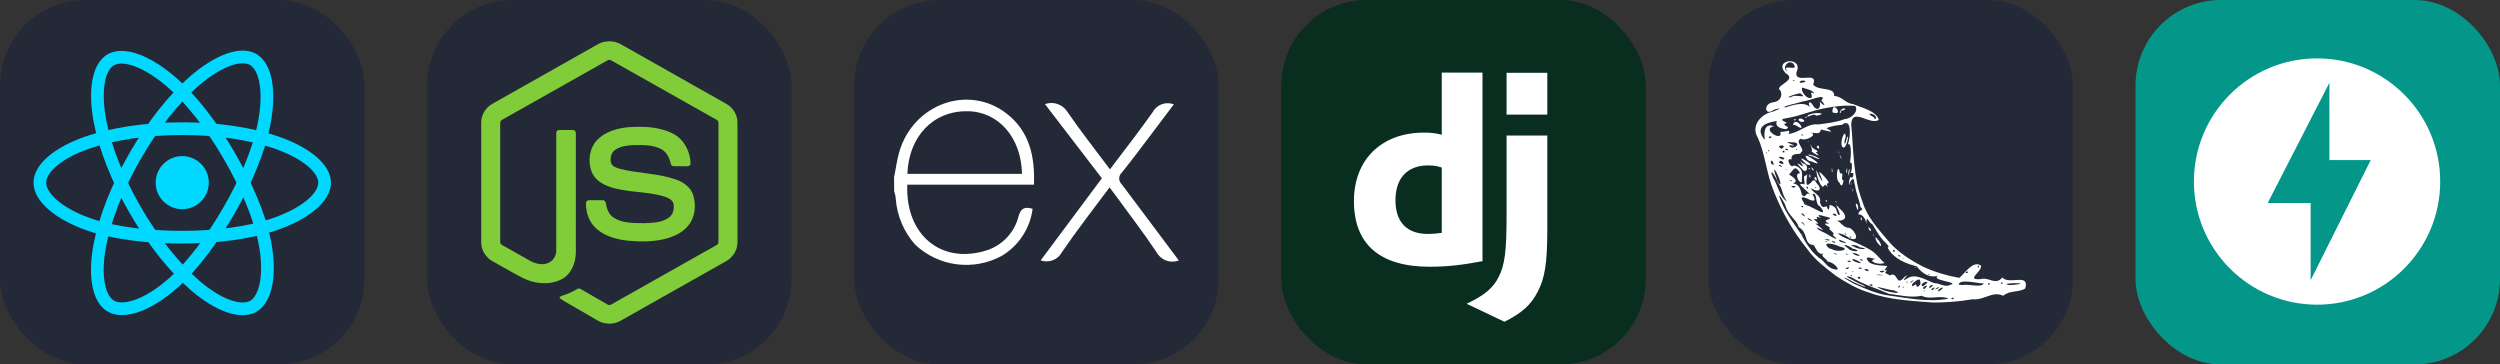 
  <svg width="329.25" height="48" viewBox="0 0 1756 256" fill="none" xmlns="http://www.w3.org/2000/svg" xmlns:xlink="http://www.w3.org/1999/xlink" version="1.1">
    
        <rect x="0" y="0" width="1756" height="256" fill="#333333" stroke="none"/>
    
        <g transform="translate(0, 0)">
          <svg xmlns="http://www.w3.org/2000/svg" width="256" height="256" fill="none" viewBox="0 0 256 256"><rect width="256" height="256" fill="#242938" rx="60"/><path fill="#00D8FF" d="M128.001 146.951C138.305 146.951 146.657 138.598 146.657 128.295C146.657 117.992 138.305 109.639 128.001 109.639C117.698 109.639 109.345 117.992 109.345 128.295C109.345 138.598 117.698 146.951 128.001 146.951Z"/><path fill-rule="evenodd" stroke="#00D8FF" stroke-width="8.911" d="M128.002 90.363C153.05 90.363 176.319 93.957 193.864 99.998C215.003 107.275 228 118.306 228 128.295C228 138.704 214.226 150.423 191.525 157.944C174.363 163.63 151.779 166.598 128.002 166.598C103.624 166.598 80.539 163.812 63.183 157.881C41.225 150.376 28 138.506 28 128.295C28 118.387 40.41 107.441 61.252 100.175C78.862 94.035 102.705 90.363 127.998 90.363H128.002Z" clip-rule="evenodd"/><path fill-rule="evenodd" stroke="#00D8FF" stroke-width="8.911" d="M94.981 109.438C107.495 87.74 122.232 69.378 136.23 57.197C153.094 42.521 169.144 36.773 177.796 41.762C186.813 46.962 190.084 64.75 185.259 88.171C181.614 105.879 172.9 126.925 161.021 147.523C148.842 168.641 134.897 187.247 121.09 199.315C103.619 214.587 86.728 220.114 77.883 215.013C69.3 210.067 66.018 193.846 70.136 172.161C73.615 153.838 82.345 131.349 94.977 109.438L94.981 109.438Z" clip-rule="evenodd"/><path fill-rule="evenodd" stroke="#00D8FF" stroke-width="8.911" d="M95.012 147.578C82.463 125.904 73.919 103.962 70.353 85.752C66.06 63.811 69.095 47.035 77.74 42.032C86.749 36.816 103.792 42.866 121.674 58.744C135.194 70.748 149.077 88.805 160.99 109.383C173.204 130.481 182.358 151.856 185.919 169.844C190.425 192.608 186.778 210.001 177.941 215.116C169.367 220.08 153.676 214.825 136.945 200.427C122.809 188.263 107.685 169.468 95.012 147.578Z" clip-rule="evenodd"/></svg>
        </g>
         
        <g transform="translate(300, 0)">
          <svg xmlns="http://www.w3.org/2000/svg" width="256" height="256" fill="none" viewBox="0 0 256 256"><rect width="256" height="256" fill="#242938" rx="60"/><path fill="#81CD39" d="M119.878 31.116C124.797 28.301 131.203 28.288 136.117 31.116C160.839 45.086 185.569 59.033 210.287 73.011C214.937 75.63 218.046 80.804 217.999 86.161V170.206C218.034 175.785 214.617 181.083 209.712 183.642C185.071 197.535 160.442 211.444 135.805 225.337C130.786 228.207 124.251 227.986 119.387 224.88C112 220.598 104.6 216.336 97.212 212.058C95.702 211.158 94 210.442 92.934 208.978C93.877 207.708 95.562 207.55 96.931 206.995C100.014 206.014 102.847 204.44 105.679 202.913C106.396 202.423 107.27 202.611 107.957 203.049C114.274 206.671 120.536 210.399 126.874 213.986C128.226 214.767 129.595 213.73 130.751 213.086C154.931 199.419 179.141 185.805 203.318 172.134C204.214 171.703 204.709 170.752 204.636 169.771C204.653 142.046 204.64 114.317 204.645 86.592C204.747 85.478 204.103 84.455 203.096 83.999C178.541 70.17 153.997 56.321 129.446 42.488C128.575 41.889 127.426 41.888 126.554 42.484C102.002 56.321 77.464 70.183 52.912 84.011C51.909 84.468 51.236 85.475 51.355 86.592C51.36 114.317 51.355 142.046 51.355 169.775C51.268 170.756 51.801 171.687 52.691 172.109C59.242 175.824 65.802 179.513 72.358 183.216C76.052 185.203 80.586 186.385 84.656 184.862C88.246 183.574 90.763 179.909 90.695 176.097C90.729 148.534 90.678 120.967 90.72 93.408C90.631 92.184 91.791 91.173 92.981 91.288C96.129 91.267 99.281 91.246 102.429 91.297C103.743 91.267 104.647 92.585 104.485 93.817C104.472 121.555 104.519 149.293 104.464 177.03C104.472 184.423 101.435 192.467 94.597 196.084C86.174 200.447 75.762 199.522 67.44 195.338C60.236 191.742 53.36 187.498 46.284 183.646C41.366 181.101 37.966 175.782 38.001 170.207V86.161C37.949 80.693 41.182 75.425 45.976 72.844C70.613 58.941 95.246 45.026 119.878 31.116Z"/><path fill="#81CD39" d="M141.372 89.335C152.117 88.643 163.62 88.925 173.289 94.219C180.776 98.275 184.926 106.789 185.058 115.106C184.849 116.227 183.676 116.846 182.605 116.769C179.488 116.765 176.369 116.812 173.252 116.748C171.929 116.799 171.161 115.58 170.995 114.411C170.099 110.431 167.928 106.49 164.183 104.57C158.433 101.692 151.767 101.837 145.497 101.897C140.92 102.139 135.998 102.536 132.12 105.227C129.143 107.266 128.239 111.382 129.301 114.697C130.303 117.077 133.05 117.845 135.299 118.553C148.248 121.94 161.97 121.602 174.672 126.059C179.931 127.876 185.075 131.409 186.875 136.915C189.23 144.295 188.198 153.115 182.947 159.039C178.689 163.914 172.488 166.568 166.303 168.009C158.075 169.844 149.536 169.891 141.18 169.076C133.323 168.18 125.146 166.116 119.081 160.763C113.894 156.259 111.361 149.241 111.612 142.469C111.672 141.325 112.811 140.527 113.907 140.621C117.046 140.596 120.186 140.587 123.325 140.626C124.58 140.536 125.509 141.62 125.574 142.802C126.152 146.593 127.577 150.573 130.884 152.82C137.264 156.937 145.271 156.655 152.577 156.77C158.63 156.502 165.425 156.421 170.364 152.42C172.97 150.138 173.742 146.32 173.038 143.036C172.275 140.263 169.374 138.971 166.883 138.126C154.1 134.083 140.224 135.55 127.565 130.977C122.425 129.161 117.455 125.727 115.481 120.447C112.726 112.974 113.988 103.73 119.789 98.006C125.445 92.312 133.609 90.119 141.372 89.335V89.335"/></svg>
        </g>
         
        <g transform="translate(600, 0)">
          <svg xmlns="http://www.w3.org/2000/svg" width="256" height="256" fill="none" viewBox="0 0 256 256"><rect width="256" height="256" fill="#242938" rx="60"/><path fill="#fff" d="M228 182.937C225.089 184.04 221.875 184.037 218.965 182.931C216.056 181.824 213.652 179.69 212.209 176.932C203.146 163.365 193.138 150.41 183.519 137.177L179.348 131.617C167.894 146.963 156.44 161.697 145.987 176.988C144.625 179.624 142.352 181.675 139.59 182.759C136.828 183.844 133.766 183.887 130.975 182.882L173.955 125.223L133.977 73.124C136.855 72.085 140.003 72.07 142.89 73.083C145.777 74.096 148.226 76.074 149.824 78.684C159.109 92.251 169.396 105.206 179.626 118.94C189.913 105.317 200.088 92.306 209.596 78.851C210.965 76.257 213.24 74.258 215.988 73.233C218.735 72.208 221.764 72.228 224.497 73.29L208.984 93.863C202.034 103.037 195.195 112.267 187.967 121.219C187.384 121.741 186.918 122.379 186.599 123.093C186.28 123.807 186.115 124.58 186.115 125.362C186.115 126.143 186.28 126.916 186.599 127.63C186.918 128.344 187.384 128.982 187.967 129.504C201.256 147.13 214.433 164.811 228 182.937V182.937Z"/><path fill="#fff" d="M28 124.5C29.168 118.94 29.89 112.879 31.503 107.208C41.122 73.013 80.321 58.779 107.288 79.963C123.079 92.362 127.027 109.933 126.249 129.727H37.285C35.84 165.09 61.361 186.441 93.999 175.543C99.294 173.649 104.033 170.467 107.79 166.283C111.547 162.099 114.202 157.045 115.517 151.578C117.241 146.018 120.021 145.073 125.303 146.685C124.433 153.454 122.04 159.938 118.303 165.649C114.567 171.36 109.584 176.149 103.73 179.657C94.057 184.947 82.96 187.042 72.025 185.644C61.089 184.246 50.876 179.426 42.846 171.873C34.901 162.94 30.097 151.654 29.168 139.735C29.168 137.845 28.445 135.954 28.056 134.175C28.018 130.876 28 127.651 28 124.5ZM37.397 122.109H117.853C117.352 96.477 101.172 78.295 79.599 78.128C55.578 77.795 38.398 95.587 37.341 121.998L37.397 122.109Z"/></svg>
        </g>
         
        <g transform="translate(900, 0)">
          <svg width="256" height="256" viewBox="0 0 256 256" fill="none" xmlns="http://www.w3.org/2000/svg">
<rect width="256" height="256" rx="60" fill="#092E20"/>
<path d="M112.689 51H141.304V183.45C126.625 186.237 115.848 187.352 104.143 187.352C69.209 187.351 51 171.559 51 141.271C51 112.098 70.325 93.147 100.24 93.147C104.885 93.147 108.415 93.517 112.689 94.632V51ZM112.689 117.671C109.345 116.558 106.558 116.186 103.028 116.186C88.535 116.186 80.172 125.105 80.172 140.712C80.172 155.95 88.163 164.311 102.842 164.311C105.999 164.311 108.602 164.125 112.689 163.569V117.671Z" fill="white"/>
<path d="M186.826 95.189V161.522C186.826 184.378 185.154 195.34 180.137 204.817C175.491 213.923 169.359 219.682 156.724 226L130.153 213.364C142.788 207.419 148.92 202.218 152.821 194.225C156.91 186.05 158.212 176.573 158.212 151.675V95.189H186.826ZM158.212 51.152H186.826V80.51H158.212V51.152Z" fill="white"/>
</svg>

        </g>
         
        <g transform="translate(1200, 0)">
          <svg width="256" height="256" viewBox="0 0 256 256" fill="none" xmlns="http://www.w3.org/2000/svg">
<rect width="256" height="256" rx="60" fill="#242938"/>
<path d="M89.778 193.926C82.54 188.233 74.819 182.775 69.543 175.089C58.441 161.535 49.893 145.842 44.049 129.352C40.517 118.628 39.308 107.132 34.754 96.823C29.991 89.335 35.571 81.151 43.772 78.771C47.423 78.07 53.844 74.626 46.094 77.087C39.146 82.185 38.473 72.46 45.598 71.844C50.46 71.198 52.25 67.217 50.587 63.634C45.368 60.23 63.244 56.489 54.25 51.411C44.88 41.302 67.356 39.356 61.811 50.837C60.483 59.665 77.516 49.218 73.564 59.413C77.581 64.309 88.606 60.527 88.332 67.396C94.184 67.798 96.192 72.721 101.685 73.099C107.378 75.67 117.698 77.696 119.635 84.111C113.987 88.583 100.909 74.875 100.28 87.252C101.986 105.537 101.552 124.373 108.242 141.785C111.406 152.328 119.077 160.628 126.004 168.839C132.633 176.881 141.611 182.543 150.762 187.31C158.79 191.096 167.444 193.607 176.193 195.182C179.741 192.468 186.006 182.378 191.542 186.633C191.804 191.414 180.555 196.627 191.012 196.098C197.153 194.246 201.412 200.848 206.469 194.893C211.128 200.411 225.833 191.367 222.518 202.647C218.036 205.539 211.498 203.791 207.009 207.769C199.606 204.072 193.713 211.078 185.518 210.192C176.417 211.822 167.158 212.48 157.931 212.494C142.794 211.298 127.336 210.794 112.936 205.524C104.824 203.167 96.907 198.547 89.778 193.926V193.926ZM102.562 199.465C110.483 202.891 118.229 206.501 126.91 207.59C140.683 209.506 154.906 212.452 168.728 209.765C162.472 206.94 156.005 210.865 149.772 207.745C142.298 209.353 134.276 207.335 126.678 206.341C118.036 202.492 108.711 199.846 100.619 194.849C90.507 191.156 105.848 199.586 108.579 200.268C114.9 203.856 101.628 198.429 99.757 196.938C94.463 193.968 93.788 194.589 99.233 197.605C100.329 198.246 101.413 198.919 102.562 199.465V199.465ZM87.489 188.813C95.165 191.657 87.455 183.416 83.938 183.894C82.379 181.191 77.984 179.483 81.085 178.03C75.507 179.967 75.242 170.667 72.62 171.996C66.72 170.133 70.324 163.532 63.295 159.479C62.654 155.208 56.312 151.504 54.289 145.062C53.396 141.764 47.125 132.292 50.977 141.107C54.257 149.593 60.028 156.86 64.831 164.118C68.561 171.029 72.964 178.252 79.756 182.564C82.045 184.76 84.256 188.125 87.489 188.813ZM65.376 164.535C65.644 163.376 66.78 167.044 65.376 164.535V164.535ZM96.682 192.222C98.382 191.461 94.237 191.263 96.682 192.222V192.222ZM100.849 193.742C100.417 191.643 98.946 194.915 100.849 193.742V193.742ZM106.064 195.917C108.547 193.553 102.237 194.427 106.064 195.917V195.917ZM115.004 200.9C116.513 198.669 110.174 200.058 115.004 200.9V200.9ZM97.838 188.933C101.694 186.438 92.856 188.899 97.838 188.933V188.933ZM101.75 190.884C101.641 189.565 100.356 191.475 101.75 190.884V190.884ZM121.306 203.09C124.449 205.074 139.663 207.438 130.137 203.903C128.543 204.239 112.472 199.358 121.306 203.09ZM90.261 178.911C89.955 177.588 85.381 177.451 90.261 178.911V178.911ZM99.365 184.217C101.734 182.565 94.447 182.942 99.365 184.217V184.217ZM107.022 188.912C110.422 187.63 101.507 187.624 107.022 188.912V188.912ZM86.556 174.877C90.245 177.706 101.433 175.239 92.206 173.188C88.006 170.949 78.54 169.417 84.992 174.538L86.556 174.877L86.556 174.877ZM112.209 190.533C113.745 187.915 105.765 189.038 112.209 190.533V190.533ZM104.414 184.338C113.434 186.89 96.829 178.634 102.188 183.399L103.376 183.937L104.414 184.338L104.414 184.338ZM120.042 193.371C128.585 193.453 112.326 192.193 120.042 193.371V193.371ZM83.269 169.934C82.936 168.343 81.161 170.068 83.269 169.934V169.934ZM134.492 201.477C134.72 198.603 131.705 203.615 134.492 201.477V201.477ZM97.848 178.862C97.331 177.349 95.179 178.8 97.848 178.862V178.862ZM84.08 168.936C88.984 168.641 77.365 166.775 84.08 168.936V168.936ZM67.769 158.393C67.159 156.042 62.433 154.167 67.769 158.393V158.393ZM110.588 185.567C109.689 184.542 110.165 185.791 110.588 185.567V185.567ZM137.239 201.922C137.154 200.356 135.788 202.514 137.239 201.922V201.922ZM108.229 183.131C108.709 181.114 104.047 182.52 108.229 183.131V183.131ZM88.374 170.548C92.023 170.157 82.529 168.081 88.374 170.548V170.548ZM121.96 191.418C127.646 189.165 116.419 190.318 121.96 191.418V191.418ZM104.49 179.559C111.043 180.404 96.693 175.102 103.052 179.084L104.49 179.559L104.49 179.559V179.559ZM127.264 193.562C133.382 189.904 131.365 202.126 137.644 194.594C143.837 190.072 132.295 200.185 139.928 195.401C145.448 191.709 153.601 197.151 158.752 198.926C162.456 198.744 166.056 202.129 169.854 200.07C177.163 198.101 155.56 197.15 161.223 193.657C154.534 195.603 149.593 191.336 146.302 187.052C138.799 185.319 130.125 181.484 126.381 174.845C124.854 172.352 128.586 175.196 125.063 171.121C120.542 167.1 118.285 162.536 115.25 157.648C111.624 155.714 111.202 150.021 110.836 157.457C110.864 152.764 106.458 149.605 105.383 150.918C105.364 146.399 110.098 148.664 106.784 145.32C106.071 140.636 103.722 135.754 103.016 130.465C101.919 127.916 102.861 122.456 99.272 128.227C97.964 134.327 98.838 120.732 100.871 125.215C103.541 120.64 99.913 121.178 99.765 121.813C101.503 117.954 100.865 112.479 99.311 114.567C100.237 110.476 100.775 99.512 97.924 101.455C99.652 97.177 101.201 81.88 93.701 87.712C90.661 87.755 85.397 88.816 82.908 90.053C90.71 94.354 82.124 91.606 78.948 90.923C78.534 94.902 75.388 93.181 71.458 93.22C77.735 93.997 68.402 99.64 64.801 97.448C60.124 99.683 68.837 105.262 64.894 106.987C65.379 109.588 57.73 106.048 58.331 112.054C53.791 110.144 57.706 119.178 59.977 116.123C67.699 118.213 65.413 122.977 65.609 127.503C64.351 130.141 59.398 121.304 64.506 121.714C60.476 115.167 60.048 119.347 56.699 122.389C55.92 122.609 65.242 126.716 59.392 128.747C64.538 129.541 64.685 134.044 65.733 136.894C68.826 140.116 68.193 133.337 71.894 137.208C69.552 133.759 59.488 127.489 67.591 129.5C67.547 126.028 66.125 123.229 68.608 123.297C71.066 118.845 66.033 134.274 71.574 128.616C73.108 127.946 73.488 124.158 76.246 128.973C80.25 132.913 77.692 135.768 72.043 132.16C73.054 135.589 79.6 136.814 78.37 142.176C79.674 146.891 81.499 145.155 83.089 144.882C84.337 149.464 85.045 146.095 85.104 143.914C90.817 145.137 89.479 148.514 91.266 150.873C95.202 152.65 85.632 138.829 92.39 146.717C99.5 153.137 95.056 155.817 88.676 154.788C92.714 154.462 94.016 160.248 99.068 160.045C103.674 162.236 106.793 170.653 98.853 167.149C96.099 164.666 86.354 161.603 94.314 166.326C101.665 169.73 107.504 171.767 114.595 176.04C119.669 179.663 121.861 183.812 123.785 184.633C119.52 186.67 110.932 183.007 117.309 181.884C113.332 181.16 108.858 179.148 112.668 184.104C115.907 186.809 124.145 186.522 125.622 186.828C124.37 189.587 122.222 189.806 125.673 190.02C121.823 192.072 126.907 192.389 127.264 193.562H127.264ZM119.391 171.328C117.048 168.878 116.443 164.289 118.975 168.282C120.273 168.803 123.135 175.78 119.391 171.328H119.391ZM145.032 187.615C146.493 187.52 145.074 188.725 145.032 187.615V187.615ZM115.692 165.321C115.602 161.617 116.539 168.177 115.692 165.321V165.321ZM113.144 161.892C110.197 156.199 116.858 163.504 113.144 161.892V161.892ZM82.261 140.577C83.992 140.115 83.113 143.538 82.261 140.577V140.577ZM106.84 153.899C107.903 149.907 108.089 157.249 106.84 153.899V153.899ZM89.476 141.826C88.252 139.623 92.036 143.892 89.476 141.826V141.826ZM104.378 146.603C101.586 140.348 106.354 143.186 104.995 147.628L104.378 146.603ZM78.679 129.464C77.431 127.413 75.367 121.392 76.031 119.554C76.633 122.547 82.397 132.435 78.859 123.65C74.949 116.286 83.532 126.041 84.415 127.877C84.826 129.705 82.003 127.378 83.916 131.663C80.427 126.785 81.856 134.357 78.679 129.464V129.464ZM70.737 123.992C71.064 119.221 72.555 127.263 70.737 123.992V123.992ZM74.31 125.221C76.014 121.621 77.2 130.241 74.31 125.221V125.221ZM65.716 118.573C62.759 115.635 60.619 112.927 65.854 116.75C67.871 116.829 61.373 110.59 66.34 114.769C71.563 115.721 68.919 123.333 65.716 118.573ZM70.23 118.455C71.947 116.754 71.142 120.131 70.23 118.455V118.455ZM73.008 119.346C70.404 114.466 76.167 121.392 73.008 119.346V119.346ZM67.486 114.069C58.89 106.419 78.287 118.069 68.89 115.487L67.486 114.069L67.486 114.069V114.069ZM92.115 128.379C88.395 126.149 91.129 112.677 92.397 121.891C96.014 120.721 92.198 126.649 94.895 126.594C94.47 130.334 93.263 131.679 92.115 128.379ZM101.224 133.763C101.589 129.703 101.992 136.539 101.224 133.763V133.763ZM99.642 132.199C100.052 130.465 99.684 134.242 99.642 132.199V132.199ZM69.172 111.555C63.65 103.936 85.222 119.262 72.709 113.488C71.402 113.146 69.829 113.024 69.172 111.555ZM86.714 120.856C86.192 114.441 87.881 121.919 86.714 120.856L86.714 120.856ZM100.033 129.4C101.063 125.745 100.11 131.817 100.033 129.4V129.4ZM70.018 108.647C73.3 107.945 83.62 114.412 74.143 110.494C73.09 109.329 70.845 109.858 70.018 108.647ZM98.203 122.695C98.554 116.135 100.162 118.776 98.215 123.634L98.203 122.695L98.203 122.695H98.203ZM72.461 106.365C73.799 104.403 68.911 97.496 73.166 103.887C75.004 105.348 78.488 106.334 75.412 106.949C80.25 111.217 74.232 108.105 72.461 106.365V106.365ZM96.809 120.646C97.733 113.173 97.624 125.024 96.809 120.646V120.646ZM69.668 99.463C70.69 99.026 70.208 100.824 69.668 99.463V99.463ZM76.019 103.243C77.654 99.813 79.034 107.068 76.019 103.243V103.243ZM93.933 113.208C93.916 111.891 94.271 115.124 93.933 113.208V113.208ZM92.896 110.911C90.409 104.777 95.209 114.159 92.896 110.911V110.911ZM91.369 106.889C90.952 104.354 92.787 110.073 91.369 106.889L91.369 106.889ZM93.854 102.85C92.147 99.843 96.008 89.6 96.439 95.953C94.638 100.903 95.92 103.672 97.176 97.032C99.496 91.807 96.675 107.344 93.854 102.85L93.854 102.85V102.85ZM96.407 87.616C97.151 86.703 96.572 88.717 96.407 87.616V87.616ZM92.143 171.638C91.132 170.755 92.27 172.2 92.143 171.638V171.638ZM100.927 176.082C105.813 177.335 105.788 175.321 101.372 174.723C98.997 172.513 91.502 170.17 98.21 174.449C98.655 175.574 100.058 175.548 100.927 176.082V176.082ZM83.579 164.559C86.271 166.566 93.718 170.248 87.413 165.323C89.539 162.853 83.345 161.539 85.4 159.887C80.173 156.689 81.277 156.973 84.938 157.074C78.657 154.266 85.845 154.476 85.507 153.038C83.085 152.559 73.477 148.767 79.129 153.349C73.383 150.42 77.76 154.441 76.023 154.016C70.148 152.413 81.256 158.49 75.09 156.982C78.461 159.653 84.163 163.824 76.515 159.809C75.507 161.259 81.988 163.458 83.579 164.559ZM92.766 169.837C103.937 173.436 87.289 165.439 92.766 169.837V169.837ZM139.795 198.327C139.939 196.111 138.269 200.218 139.795 198.327V198.327ZM144.629 200.362C147.206 197.864 144.734 204.34 148.9 199.75C148.945 196.465 148.771 194.524 144.113 198.515C142.829 199.227 142.256 202.255 144.629 200.362V200.362ZM67.899 152.174C67.107 149.062 62.351 149.078 67.899 152.174V152.174ZM73.06 155.556C71.144 152.378 66.221 152.679 73.06 155.556V155.556ZM102.424 173.265C105.291 175.811 115.592 175.133 105.907 173.578C104.472 171.457 96.798 171.968 102.424 173.265ZM142.791 198.194C147.203 194.492 138.515 199.846 142.791 198.194V198.194ZM151.967 204.5C151.995 203.312 150.066 205.021 151.967 204.5V204.5ZM151.982 202.837C156.868 197.66 147.247 203.143 151.982 202.837H151.982ZM55.204 141.545C51.039 135.603 52.615 132.932 48.599 128.081C47.838 124.371 41.709 115.951 45.428 124.871C48.835 130.087 49.848 138.164 55.204 141.545V141.545ZM150.449 201.191C159.438 195.381 146.759 198.66 150.449 201.191V201.191ZM157.311 203.88C161.813 200.014 154.464 203.071 157.311 203.88V203.88ZM66.369 145.606C67.657 143.689 63.041 145.36 66.369 145.606V145.606ZM155.878 202.044C160.237 199.234 154.874 199.665 155.088 202.303L155.878 202.044H155.878ZM96.725 164.76C96.576 162.862 94.424 164.921 96.725 164.76V164.76ZM100.381 166.863C99.219 164.514 98.595 167.232 100.381 166.863V166.863ZM162.872 203.943C168.456 199.915 159.487 203.172 161.7 204.706L162.872 203.943ZM160.734 202.91C165.283 199.098 155.931 204.599 160.734 202.91V202.91ZM171.659 210.185C174.713 208.14 167.948 209.523 171.659 210.185V210.185ZM69.17 144.223C73.264 145.141 85.53 154.306 78.294 144.857C74.587 143.76 76.81 134.7 73.029 136.304C75.567 140.543 75.117 142.347 69.79 139.675C63.094 136.406 66.027 141.294 67.335 142.642C65.552 143.047 69.694 144.189 69.17 144.223V144.223ZM50.518 129.493C51.251 126.462 43.769 112.816 46.985 122.656C48.146 124.717 48.028 128.623 50.518 129.493ZM84.752 150.599C82.644 148.836 84.652 150.35 84.752 150.599V150.599ZM89.944 151.808C89.941 148.596 84.205 150.504 89.944 151.808V151.808ZM134.931 180.168C134.073 177.974 131.539 180.117 134.931 180.168L134.931 180.168ZM137.091 181.746C136.772 180.518 135.845 181.983 137.091 181.746V181.746ZM154.922 192.977C156.637 191.71 152.782 192.816 154.922 192.977V192.977ZM59.835 131.872C64.74 129.972 54.579 130.517 59.835 131.872V131.872ZM130.97 176.688C130.916 173.512 127.843 177.475 130.97 176.688V176.688ZM57.897 127.355C61.047 126.291 54.982 126.654 57.897 127.355V127.355ZM67.042 131.786C66.985 130.742 66.075 132.181 67.042 131.786V131.786ZM178.593 200.19C182.645 199.369 191.878 202.252 193.371 199.116C188.45 198.996 176.347 195.644 175.774 199.916L176.852 200.085L178.593 200.19V200.19ZM69.949 132.518C70.019 129.3 67.44 132.398 69.949 132.518V132.518ZM45.903 115.838C44.81 109.706 41.749 114.91 45.903 115.838V115.838ZM51.637 117.279C51.707 115.31 46.388 115.507 51.637 117.279V117.279ZM54.914 118.888C53.966 118.121 54.172 119.858 54.914 118.888V118.888ZM75.533 132.115C76.503 131.224 73.234 131.455 75.533 132.115V132.115ZM52.731 115.259C52.177 110.628 46.09 114.565 52.731 115.259V115.259ZM40.975 107.631C40.808 105.493 39.829 108.437 40.975 107.631V107.631ZM42.724 106.31C42.438 103.776 41.222 106.632 42.724 106.31V106.31ZM52.386 112.077C56.471 110.472 44.944 108.758 51.551 111.774L52.386 112.077ZM181.694 191.949C184.309 189.552 178.371 191.208 181.694 191.949V191.949ZM197.316 200.047C198.364 196.947 194.677 200.455 197.316 200.047V200.047ZM53.373 107.013C53.803 104.015 50.134 107.608 53.373 107.013V107.013ZM39.627 97.803C38.888 93.57 38.989 86.139 46.052 88.65C36.624 90.522 52.578 100.369 50.563 92.595C54.528 92.789 58.319 90.252 56.238 94.102C64.049 93.239 69.465 86.466 77.01 87.415C82.887 86.637 89.313 86.047 95.646 83.682C100.853 83.306 105.866 77.7 103.012 74.377C95.911 73.776 88.477 74.665 80.628 76.225C71.931 78.033 64.031 81.468 55.255 82.942C46.701 84.092 56.975 86.108 54.525 86.558C50.062 88.106 59.848 89.151 53.947 90.783C50.302 90.09 46.508 88.838 48.065 84.997C39.871 86.06 32.672 89.461 39.145 97.799L39.627 97.803L39.627 97.803V97.803ZM59.37 87.748C61.291 80.67 69.663 93.571 62.519 88.688C61.666 88.049 60.263 87.528 59.37 87.748ZM59.744 84.316C62.517 82.251 61.218 85.474 59.744 84.316V84.316ZM63.265 84.372C63.515 81.116 71.324 86.096 64.552 85.545L63.265 84.372ZM68.081 82.436C69.84 80.381 68.586 84.264 68.081 82.436V82.436ZM69.313 81.611C72.241 78.092 85.897 79.365 75.902 81.268C73.222 79.251 71.169 82.457 69.313 81.611ZM87.134 78.864C86.689 69.252 95.988 82.279 87.134 78.864V78.864ZM92.191 78.836C94.04 73.992 99.365 76.892 93.046 77.863C93.184 78.378 92.861 80.364 92.191 78.836ZM51.379 104.527C56.903 101.144 45.515 101.592 51.379 104.527V104.527ZM55.463 105.661C57.4 103.602 51.255 104.826 55.463 105.661V105.661ZM43.429 97.121C46.585 94.696 39.694 96.199 43.429 97.121V97.121ZM206.536 199.161C206.628 196.348 204.124 200.428 206.536 199.161V199.161ZM189.963 187.85C190.434 184.612 187.833 188.133 189.963 187.85V187.85ZM211.094 200.251C215.507 200.266 224.465 198.881 214.863 198.885C213.356 199.12 206.084 199.07 211.094 200.251L211.094 200.251V200.251ZM59.056 103.676C62.627 103.431 64.644 99.737 58.365 99.949C48.635 98.942 66.95 103.281 57.117 102.04C55.795 102.915 58.979 103.918 59.056 103.676ZM62.201 105.268C61.828 102.975 61.097 106.487 62.201 105.268V105.268ZM65.932 95.319C67.482 93.397 63.788 94.805 65.932 95.319V95.319ZM54.055 75.465C60.429 73.297 69.145 70.86 72.155 76.533C69.092 72.846 70.919 69.217 73.811 74.607C77.902 80.061 79.95 72.127 77.289 70.298C80.321 74.065 83.77 75.845 79.319 70.536C84.156 64.718 69.636 71.297 66.336 71.231C64.748 71.944 49.942 75.007 54.055 75.465V75.465ZM57.79 68.311C61.425 65.567 70.363 69.943 64.628 65.584C64.067 65.089 52.068 68.889 57.79 68.311V68.311ZM71.043 68.858C75.297 68.967 69.208 63.143 74.278 65.782C73.445 63.062 68.375 62.552 65.896 61.466C64.494 63.953 68.75 68.891 71.043 68.858ZM60.114 56.828C61.586 54.833 57.535 57.84 60.114 56.828V56.828ZM65.531 58.124C72.387 57.215 63.783 55.172 64.149 58.051L65.531 58.124V58.124V58.124ZM55.417 50.211C50.589 43.909 64.495 51.27 59.591 44.672C55.463 41.385 51.496 48.371 55.417 50.211ZM117.369 83.58C119.583 79.655 108.228 78.289 115.877 82.189C116.582 82.424 116.422 83.851 117.369 83.58Z" fill="white"/>
</svg>

        </g>
         
        <g transform="translate(1500, 0)">
          <svg width="256" height="256" viewBox="0 0 256 256" fill="none" xmlns="http://www.w3.org/2000/svg">
<rect width="256" height="256" rx="60" fill="#049789"/>
<path d="M127.5 41C79.743 41 41 79.743 41 127.5C41 175.257 79.743 214 127.5 214C175.257 214 214 175.257 214 127.5C214 79.743 175.257 41 127.5 41ZM122.993 196.839V142.581H92.831L136.167 58.161V112.419H165.203L122.993 196.839Z" fill="white"/>
</svg>

        </g>
        
  </svg>
  